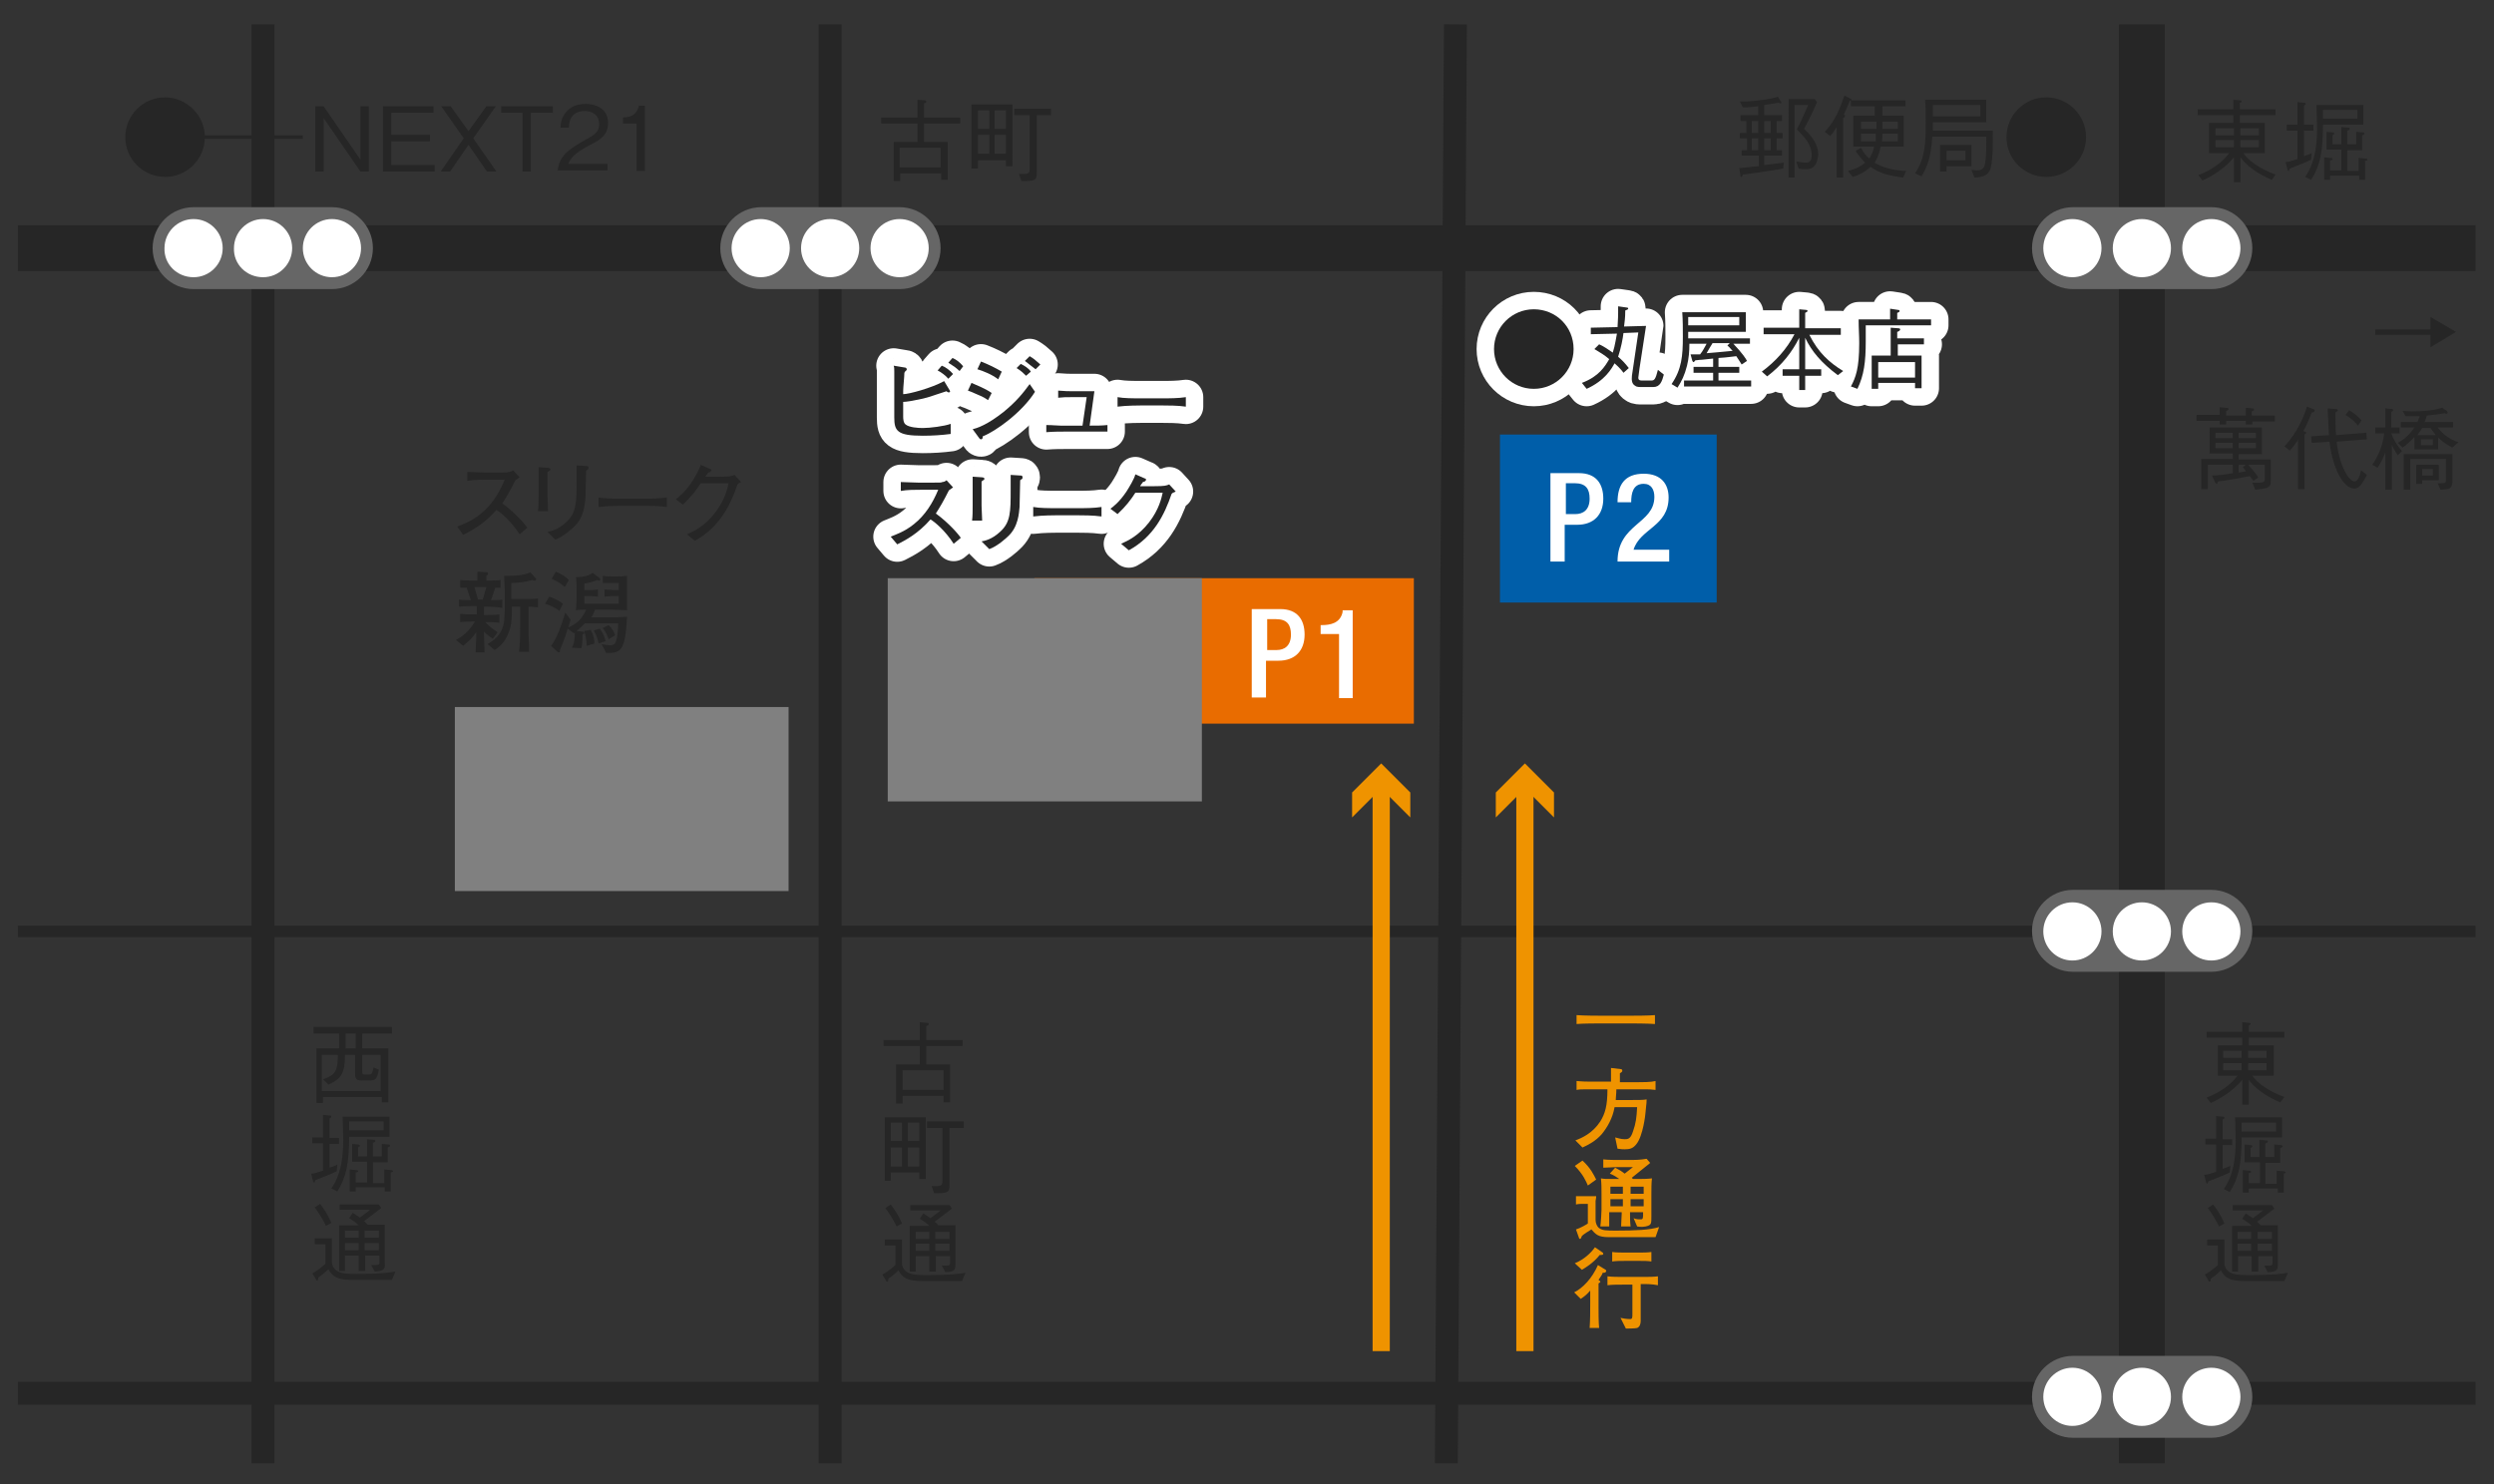 <?xml version="1.0" encoding="utf-8"?>
<!-- Generator: Adobe Illustrator 25.2.1, SVG Export Plug-In . SVG Version: 6.00 Build 0)  -->
<svg version="1.1" id="レイヤー_1" xmlns="http://www.w3.org/2000/svg" xmlns:xlink="http://www.w3.org/1999/xlink" x="0px"
	 y="0px" viewBox="0 0 420 250" style="enable-background:new 0 0 420 250;" xml:space="preserve">
<rect x="0" y="0" width="420" height="250" fill="#333333" stroke="none"/>
<style type="text/css">
	.st0{clip-path:url(#SVGID_2_);}
	.st1{fill:none;stroke:#262626;stroke-width:7.722;}
	.st2{fill:none;stroke:#262626;stroke-width:0.58;}
	.st3{fill:none;stroke:#262626;stroke-width:3.861;}
	.st4{fill:none;stroke:#262626;stroke-width:1.931;}
	.st5{fill:#262626;}
	.st6{fill:none;stroke:#FFFFFF;stroke-width:5.869;stroke-linecap:round;stroke-linejoin:round;stroke-miterlimit:10;}
	.st7{fill:none;}
	.st8{fill:#EF9300;}
	.st9{fill:#E96C00;}
	.st10{fill:#808080;}
	.st11{fill:#FFFFFF;}
	.st12{fill:#005EA9;}
	.st13{fill:#666666;}
	.st14{fill:none;stroke:#EF9300;stroke-width:2.896;stroke-miterlimit:10;}
	.st15{fill:none;stroke:#EF9300;stroke-width:2.896;stroke-miterlimit:10;}
</style>
<g>
	<g>
		<defs>
			<rect id="SVGID_1_" x="3" y="3.5" width="413.9" height="243"/>
		</defs>
		<clipPath id="SVGID_2_">
			<use xlink:href="#SVGID_1_"  style="overflow:visible;"/>
		</clipPath>
		<g class="st0">
			<line class="st1" x1="-19.5" y1="41.8" x2="460.7" y2="41.8"/>
			<line class="st2" x1="32.6" y1="23.1" x2="51" y2="23.1"/>
			<line class="st3" x1="-19.5" y1="234.7" x2="460.7" y2="234.7"/>
			<line class="st4" x1="-19.5" y1="156.9" x2="460.7" y2="156.9"/>
			<line class="st1" x1="360.7" y1="4.1" x2="360.7" y2="257.4"/>
			<line class="st3" x1="245.1" y1="4.1" x2="243.5" y2="257.4"/>
			<g>
				<path class="st5" d="M409.3,58.5v-2.1h-9.3v-0.9h9.3v-2.1l4.3,2.5L409.3,58.5z"/>
				<path class="st5" d="M379.3,70.9v0.6h-1.1v-0.6h-3.3v0.6h-1.1v-0.6h-3.9v-1h3.9v-1.3l1,0.1c0.3,0,0.5,0,0.5,0.2
					c0,0.2-0.3,0.3-0.4,0.3V70h3.3v-1.3l1.1,0.1c0.1,0,0.3,0,0.3,0.2c0,0.1-0.1,0.2-0.4,0.3V70h3.9v1H379.3z M381.7,82.2
					c-0.4,0.1-1,0.2-1.9,0.3l-0.5-1.2h1.2c0.7,0,0.9-0.2,0.9-0.6v-2.4h-2.8c1,1.1,1.3,1.5,1.7,2.1l-0.8,0.6
					c-0.1-0.1-0.5-0.6-0.6-0.8c-1,0.2-4.2,0.8-5.4,0.9c-0.1,0.4-0.1,0.4-0.2,0.4c-0.1,0-0.2-0.2-0.3-0.3l-0.5-1.1
					c0.5,0,2.1-0.1,3.5-0.4v-1.4h-4.2v4.1h-1.1v-5.1h5.3v-0.9h-3.9V72h8.8v4.5H377v0.9h5.4v3.6C382.4,81.5,382.4,81.9,381.7,82.2z
					 M376,72.9h-2.9v0.9h2.9V72.9z M376,74.6h-2.9v0.9h2.9V74.6z M379.9,72.9H377v0.9h2.9V72.9z M379.9,74.6H377v0.9h2.9V74.6z
					 M377.7,78.7l0.5-0.4H377v1.3c0.6-0.1,0.6-0.1,1.2-0.2C378,79,377.9,79,377.7,78.7z"/>
				<path class="st5" d="M389.3,69.5c-0.5,1.3-0.9,2.2-1.4,3.1c0.5,0.2,0.5,0.3,0.5,0.3c0,0.1-0.2,0.2-0.3,0.3v9.2H387v-8.3
					c-0.5,0.7-0.8,1.2-1.4,1.8l-0.9-0.7c2.2-2.4,3.2-4.8,3.8-6.7l1,0.4c0.1,0,0.3,0.1,0.3,0.2C389.8,69.4,389.5,69.5,389.3,69.5z
					 M396.5,82.3c-1.9,0-3.7-3.5-4.2-7.9l-3,0.2l-0.1-1.1l3-0.2c0-0.5-0.1-1.3-0.1-2.1c-0.1-1.9-0.1-2.1-0.1-2.4l1.3,0.1
					c0.3,0,0.4,0.1,0.4,0.2c0,0.1-0.1,0.2-0.4,0.4c0,1.5,0,2.4,0.1,3.8l5.1-0.4l0.1,1.1l-5.1,0.4c0.5,4.4,2.2,6.7,3,6.7
					c0.5,0,0.9-0.7,1.1-1.9l1,0.8C398.2,80.6,397.6,82.3,396.5,82.3z M397.1,71.7c-0.5-0.6-1.1-1.2-2.1-1.8l0.6-0.8
					c0.6,0.4,1.3,0.8,2.1,1.7L397.1,71.7z"/>
				<path class="st5" d="M403.8,76.7c-0.5-0.8-0.8-1.2-1-1.8v7.6h-1.1v-6.3c-0.3,0.8-0.6,1.5-1.3,2.6l-0.9-0.5
					c0.9-1.3,1.8-3.2,2-5.3H400v-1h1.7v-3.2l1.1,0.1c0.2,0,0.2,0.1,0.2,0.2c0,0.1,0,0.1-0.3,0.3V72h1.4v1h-1.4
					c0.4,1.1,0.9,1.9,1.8,3L403.8,76.7z M413,75.4c-1.2-0.6-1.9-1.2-2.4-1.7v2h-4v-2.1c-0.7,0.8-1.3,1.3-2,1.8l-0.8-0.8
					c0.5-0.3,1.6-0.8,2.8-2.6h-2.3v-0.9h2.8c0.1-0.2,0.2-0.5,0.4-1c-0.8,0-1.4,0-2.4,0l-0.5-0.9c0.3,0,0.8,0.1,1.6,0.1
					c1.7,0,3.4-0.1,5.1-0.6l0.7,0.5c0.1,0.1,0.2,0.2,0.2,0.3c0,0.1-0.1,0.2-0.2,0.2c-0.1,0-0.1,0-0.3-0.1c-1,0.2-2,0.3-3,0.4
					c-0.1,0.2-0.1,0.5-0.4,1.1h4.8v0.9h-2.6c1,1.3,2.1,2,3.5,2.5L413,75.4z M412.1,82.4l-1.1,0.1l-0.5-1.1c0.2,0,0.3,0,0.6,0
					c0.8,0,0.8-0.1,0.8-0.6v-3.5h-6v5.2h-1.1v-6h8.2v4.7C412.9,81.7,412.9,82.3,412.1,82.4z M407.9,80.9v0.6h-1v-3.2h3.8v2.6H407.9z
					 M409.3,72.1h-1.4c-0.4,0.7-0.6,0.9-0.8,1.2h3.1C410,73,409.8,72.8,409.3,72.1z M409.7,74h-2v1h2V74z M409.7,79h-1.8v1.1h1.8V79
					z"/>
			</g>
			<g>
				<path class="st6" d="M265,58.8c0,3.7-3,6.7-6.7,6.7c-3.7,0-6.7-3-6.7-6.7c0-3.7,3-6.7,6.7-6.7C262,52.1,265,55,265,58.8z"/>
				<path class="st6" d="M269.3,58c0.9,0.4,1.4,0.8,2.3,1.4c0.4-1.2,0.6-2.8,0.7-3.2l-4.4,0.1v-1.1l4.5-0.1c0-0.4,0.1-1.3,0.1-2.4
					c0-0.6,0-0.8,0-1.1l1.4,0.2c0.1,0,0.3,0,0.3,0.2c0,0.1-0.2,0.2-0.5,0.3c0,1.3-0.1,1.8-0.2,2.7l3.7-0.1c0,0.2-1.3,8.2-1.3,8.7
					c0,0.2,0,0.5,0.6,0.5h1.6c0.5,0,0.7-0.2,1.1-1.8l1,0.8c-0.3,1.1-0.6,2.1-1.8,2.1h-1.8c-0.5,0-1,0-1.2-0.2
					c-0.6-0.3-0.6-1-0.6-1.2c0-0.3,0-0.5,0.2-1.7c0.3-2,0.6-4.1,0.9-6.1l-2.5,0.1c-0.1,0.9-0.4,2.5-0.9,4c0.6,0.5,1.1,1,1.8,1.9
					l-0.9,0.8c-0.2-0.3-0.6-0.8-1.5-1.6c-0.5,0.9-1.6,2.9-4.7,4.3l-0.8-1c2.9-1.1,3.9-2.8,4.6-4c-0.8-0.7-1.5-1.1-2.5-1.7L269.3,58z
					"/>
				<path class="st6" d="M283.6,65.1v-1h4.9v-1.3h-3.3v-1h3.3v-1.4c-0.3,0-1.6,0.2-1.9,0.2c-0.5,0-0.8,0.1-1.1,0.1
					c-0.1,0.1-0.2,0.3-0.3,0.3c-0.1,0-0.1-0.1-0.2-0.2l-0.3-1.1c0.3,0,0.5,0,1.6,0c0.5-0.6,0.8-1.3,1.1-1.8h-2.9
					c0,1.3-0.1,2.5-0.4,3.7c-0.4,1.6-0.9,2.6-1.6,3.7l-1-0.6c1.7-2.5,1.9-4.7,1.9-8c0-1.4,0-2.7-0.1-4.1H294v3.3h-9.7v1.1h10.4v0.9
					h-2.8c1.6,1.7,2.1,2.5,2.3,2.9l-0.9,0.6c-0.3-0.5-0.5-0.8-0.9-1.4c-1.1,0.1-1.3,0.2-3,0.3v1.5h3.5v1h-3.5v1.3h5.5v1H283.6z
					 M293,53.4h-8.7c0,0.6,0,0.7,0,1.4h8.6V53.4z M290.9,58.2l0.4-0.4h-2.9c-0.2,0.3-0.9,1.5-1,1.7c1.2-0.1,2.4-0.2,4.4-0.4
					C291.7,59.1,291.3,58.5,290.9,58.2z"/>
				<path class="st6" d="M309.5,63.2c-2.8-2.1-4.4-4-5.5-6.3v5.3h2.7v1.1h-2.7v2.4H303v-2.4h-2.8v-1.1h2.8v-5.3
					c-1.2,2.4-2.9,4.6-5.4,6.5l-0.9-0.8c2.3-1.7,4.2-3.8,5.5-6.3H297v-1.1h6v-3.1l1.1,0.1c0.1,0,0.3,0,0.3,0.2
					c0,0.1-0.2,0.2-0.4,0.3v2.6h6v1.1h-5.3c1.5,3,3.4,4.7,5.7,6.1L309.5,63.2z"/>
				<path class="st6" d="M314.2,54.7c0,1.5,0,2.2,0,2.8c0,3.5-0.3,5.7-1.4,8l-1.1-0.4c0.8-1.5,1.4-3,1.4-7.3c0-1.3-0.1-2.5-0.1-4
					h5.3V52l1.3,0.2c0.1,0,0.3,0,0.3,0.2c0,0.1-0.1,0.2-0.4,0.3v1.1h5.7v1H314.2z M324.1,58h-4.5v1.9h4v5.5h-1.1v-0.9h-6.2v1h-1.1
					v-5.6h3.2v-4.7l1.3,0.1c0.1,0,0.3,0,0.3,0.2c0,0.2-0.4,0.4-0.5,0.4V57h4.5V58z M322.5,63.6v-2.6h-6.2v2.6H322.5z"/>
			</g>
			<g>
				<path class="st5" d="M300.3,28.4c-1.3,0.2-3.6,0.6-6.8,1c0,0.1-0.1,0.4-0.3,0.4c-0.1,0-0.1-0.1-0.1-0.2l-0.2-1.3
					c0.2,0,0.4,0,1.2-0.1c0.3,0,1.4-0.2,2.1-0.2v-1.8h-2.9v-0.9h0.9v-2H293v-0.9h1.1v-2h-1v-1h3v-1.5c-0.8,0.1-1.8,0.2-2.6,0.2
					l-0.5-1c0.9,0,1.6,0,3.2-0.2c1.9-0.2,2.5-0.4,3.2-0.6l0.5,0.8c0,0,0.1,0.1,0.1,0.2c0,0.1-0.1,0.1-0.1,0.1c-0.1,0-0.1,0-0.5-0.1
					c-0.8,0.2-1.3,0.2-2.3,0.4v1.7h3v1h-0.9v2h1v0.9h-1v2h0.9v0.9h-3v1.6c0.7-0.1,1.8-0.2,3.3-0.4L300.3,28.4z M296.1,20.4h-1.1v2
					h1.1V20.4z M296.1,23.3h-1.1v2h1.1V23.3z M298.2,20.4h-1.1v2h1.1V20.4z M298.2,23.3h-1.1v2h1.1V23.3z M305.4,28.1
					c-0.4,0.4-1.1,0.4-1.3,0.4c-0.4,0-0.8,0-1.2-0.1l-0.4-1.2c1.1,0.2,1.3,0.2,1.6,0.2c0.5,0,1-0.2,1-1.2c0-1.9-1.2-3.1-2.5-4.4
					c1-1.9,1.6-3.5,1.9-4.1h-2.3v12.2h-1V16.7h4.4l0.4,0.5c-1,2.3-1.7,3.6-2.2,4.5c2.1,1.9,2.4,3.4,2.4,4.4
					C306.1,26.7,306,27.6,305.4,28.1z"/>
				<path class="st5" d="M311.5,17c-0.4,1-0.6,1.5-1,2.3c0.1,0,0.2,0.1,0.2,0.2c0,0.2-0.1,0.3-0.3,0.4v10h-1.1v-8.5
					c-0.6,1-0.9,1.3-1.1,1.5l-0.9-0.7c1.1-1.2,2.1-2.5,3.3-6.1l1,0.5c0.2,0.1,0.2,0.2,0.2,0.2C311.9,16.9,311.8,16.9,311.5,17z
					 M317,17.9v1.6h3.6v5.2h-3.9c-0.3,1.6-0.7,2.2-1,2.7c1.6,1,3.5,1.3,5.3,1.4l-0.5,1.1c-2.4-0.3-4-0.7-5.5-1.8
					c-1.1,1.1-2.6,1.6-3,1.7l-0.8-1c0.7-0.2,1.9-0.5,2.9-1.4c-0.8-0.8-1.4-1.6-1.6-2l0.9-0.5c0.4,0.8,0.8,1.3,1.4,1.8
					c0.2-0.3,0.6-0.9,0.8-2h-3.5v-5.2h3.6v-0.8v-0.8h-4v-1h9.2v1H317z M316,20.5h-2.6v1.2h2.6V20.5z M313.4,22.5v1.3h2.5
					c0-0.4,0-0.5,0-1.3H313.4z M319.6,22.5H317c0,0.6,0,1.1-0.1,1.3h2.7V22.5z M319.6,20.5H317c0,0.9,0,1,0,1.2h2.6V20.5z"/>
				<path class="st5" d="M335.3,28c-0.1,0.6-0.4,1.9-2.8,1.9l-0.5-1.3c0.3,0,0.7,0.1,0.9,0.1c1.3,0,1.4-0.8,1.5-2
					c0.1-0.8,0.1-1.8,0.1-3.7h-9.1c-0.2,3.7-1,5.4-1.8,6.7l-1.1-0.5c1.7-2.5,1.8-5.1,1.8-8.5c0-1.3,0-2.7-0.1-3.9h10.3v3.8h-9
					c0,0.5,0,1.1,0,1.4h10.1C335.6,24.4,335.6,26.7,335.3,28z M333.5,17.7h-8c0,0.5,0,1.2,0,1.9h8V17.7z M327.8,28v0.9h-1.1v-4.5
					h5.3V28H327.8z M331,25.4h-3.2V27h3.2V25.4z"/>
				<path class="st5" d="M351.3,23.1c0,3.7-3,6.7-6.7,6.7c-3.7,0-6.7-3-6.7-6.7c0-3.7,3-6.7,6.7-6.7
					C348.3,16.4,351.3,19.4,351.3,23.1z"/>
			</g>
			<g>
				<path class="st7" d="M383.9,23.1c0,3.7-3,6.7-6.7,6.7c-3.7,0-6.7-3-6.7-6.7c0-3.7,3-6.7,6.7-6.7
					C380.8,16.4,383.9,19.4,383.9,23.1z"/>
				<path class="st7" d="M389.8,18.5c0.3,0.5,0.5,0.7,0.7,1.1l-1,0.5c-0.3-0.7-0.6-1.2-0.9-1.6h-1c-0.5,0.5-0.8,0.8-1.3,1.2
					l-0.9-0.6c1.2-0.8,2.2-1.8,2.9-3l0.9,0.5c0.1,0.1,0.2,0.2,0.2,0.3c0,0.2-0.3,0.2-0.5,0.2c0,0-0.3,0.4-0.4,0.4h3.5v0.9H389.8z
					 M397.8,29.1c-0.3,0.3-1,0.4-2.2,0.4l-0.6-1.3c0.3,0.1,1,0.2,1.5,0.2c0.4,0,0.6-0.1,0.8-0.7c0.2-0.7,0.2-1.4,0.2-1.7H393V30
					h-1.1v-3.8c-1.1,1.2-2.9,2.7-5.1,3.7l-0.8-0.9c2.3-1,3.6-2.1,4.6-3.1h-3.5c-0.3,0.7-0.3,0.8-0.4,1.1l-1.1-0.4
					c0.6-1.3,1-2.6,1.2-4.2l1.1,0.3h3.9v-1.4h-5.3v-1h11.2v3.3H393v1.3h5.5C398.6,25.5,398.5,28.3,397.8,29.1z M391.9,23.6h-4.1
					c-0.2,0.6-0.2,0.7-0.4,1.3h4.4V23.6z M396,18.5c0.3,0.4,0.5,0.7,0.6,1l-0.9,0.6c-0.4-0.8-0.7-1.1-1-1.5h-1.4
					c-0.2,0.4-0.5,0.8-1,1.3l-1-0.6c1.3-1.3,1.9-2.5,2.2-3l1,0.5c0.1,0,0.2,0.2,0.2,0.2c0,0.2-0.2,0.2-0.5,0.2
					c-0.1,0.2-0.1,0.2-0.3,0.5h4.9v0.9H396z M396.7,21.3H393v1.4h3.7V21.3z"/>
				<path class="st7" d="M412.4,28.9v-1.1h-10v1.3h-1.1V17.9h12.3v11H412.4z M409.1,23.8c0,0.6,0.3,0.6,0.6,0.6h0.3
					c0.3,0,0.5-0.1,0.6-0.3c0.2-0.4,0.3-1.1,0.4-1.4l1.1,0.5c-0.4,1.7-0.8,2.2-1.7,2.2H409c-0.9,0-1-0.6-1-1.1V19h-1.5
					c0,3.9-0.1,4.9-2.7,6.8l-0.9-0.9c2.3-1.3,2.6-2.6,2.5-5.9h-3v7.8h10V19h-3.3V23.8z"/>
				<path class="st7" d="M420.7,19.8c-0.7-0.7-1.2-1.3-1.6-1.9c-1,1.6-1.9,2.4-2.9,3.4l-0.9-0.8c1.4-1.1,2.8-2.8,3.5-4.4l1,0.4
					c0.2,0.1,0.2,0.1,0.2,0.2c0,0.1-0.2,0.2-0.3,0.3c0.4,0.7,0.9,1.3,1.7,1.9L420.7,19.8z M416.9,29.9c-0.1,0.3-0.2,0.5-0.3,0.5
					c-0.2,0-0.2-0.2-0.3-0.3l-0.3-1.1c1.2-0.3,1.6-0.4,2.5-0.6v-4.3H416v-1h2.4v-1.6h-1.3v-0.9h3.6v0.9h-1.4v1.6h1.8v1h-1.8V28
					c0.9-0.3,1.4-0.4,2-0.7v1.1C420.6,28.7,419.1,29.2,416.9,29.9z M417.2,27.9c-0.3-1-0.6-1.6-0.9-2.2l0.9-0.5
					c0.5,0.8,0.8,1.5,1,2.2L417.2,27.9z M421.3,25.7c-0.2,0.8-0.3,1.2-0.5,1.7l-0.9-0.2c0.3-0.9,0.4-1.5,0.5-2.2l1,0.3
					c0.2,0.1,0.3,0.1,0.3,0.2C421.7,25.5,421.7,25.6,421.3,25.7z M428.7,29.6c-1.1-0.7-2-1.6-2.7-2.8v0.9c-0.9,0.5-2.1,1-3.6,1.6
					c-0.1,0.3-0.1,0.4-0.2,0.4s-0.2-0.2-0.2-0.2l-0.4-0.9c0.3-0.1,0.7-0.3,1-0.4V17h6v5.9h-2.9c0,0.3,0.2,1.3,0.6,2.2
					c1-0.5,1.6-0.8,2.4-1.3l0.8,0.8c0,0,0.1,0.1,0.1,0.2c0,0.1-0.1,0.1-0.2,0.1c-0.1,0-0.3,0-0.4-0.1c-0.4,0.2-2,1-2.3,1.2
					c0.7,1.2,1.8,2.1,2.9,2.7L428.7,29.6z M427.4,18h-3.9v1.5h3.9V18z M427.4,20.4h-3.9V22h3.9V20.4z M424.6,22.9h-1.1v4.9
					c1.2-0.5,1.5-0.7,2.3-1.2C425.5,26.1,425,24.9,424.6,22.9z"/>
				<path class="st7" d="M435.7,17.4c-0.1,0-0.2,0-0.4-0.1c-1.3,1.3-2.4,2.2-3.6,3l-0.8-0.8c1.5-0.9,2.6-1.9,3.9-3.4l0.9,0.8
					c0.1,0.1,0.1,0.2,0.1,0.2C435.8,17.4,435.8,17.4,435.7,17.4z M435.5,20.3c-0.3,0.6-0.7,1.2-1.1,1.7c0.1,0.1,0.3,0.2,0.3,0.3
					c0,0.1-0.1,0.2-0.2,0.3V30h-1.1v-6.7c-0.5,0.6-1,1-1.6,1.6l-0.8-0.9c1.9-1.6,3-3.2,3.9-4.8l1,0.8c0,0,0.2,0.1,0.2,0.2
					C435.9,20.3,435.6,20.3,435.5,20.3z M441.5,22.4v6.3c0,0.8-0.2,1-0.5,1.1c-0.4,0.2-0.5,0.2-2.1,0.1l-0.3-1.3
					c0.5,0.1,1,0.1,1.3,0.1c0.3,0,0.5-0.1,0.5-0.4v-6h-4.7v-1h8.5v1H441.5z M436.4,18.1v-1h7v1H436.4z"/>
			</g>
			<g>
				<path class="st5" d="M34.5,23.1c0,3.7-3,6.7-6.7,6.7c-3.7,0-6.7-3-6.7-6.7c0-3.7,3-6.7,6.7-6.7C31.4,16.4,34.5,19.4,34.5,23.1z"
					/>
				<path class="st5" d="M60.7,28.9l-6.2-9v9h-1.4v-11h1.4l6.2,9v-9h1.4v11H60.7z"/>
				<path class="st5" d="M64.5,28.9v-11H73V19h-7.1v3.7h6.5v1.1h-6.5v4h7.3v1.1H64.5z"/>
				<path class="st5" d="M82,28.9l-3.1-4.5l-3.1,4.5h-1.6l3.9-5.6l-3.8-5.4h1.6l3,4.2l3-4.2h1.6l-3.8,5.4l3.9,5.6H82z"/>
				<path class="st5" d="M89.4,19v9.9h-1.4V19h-3.6v-1.1h8.7V19H89.4z"/>
				<path class="st5" d="M93.9,28.9c0.2-2.6,1.8-3.7,4.6-5.3c1.6-0.9,2.4-1.3,2.4-2.7c0-1.7-1.4-2.2-2.4-2.2c-2.6,0-2.7,2.2-2.7,2.8
					h-1.4c0-0.6,0.1-1.7,1-2.7c1-1.2,2.6-1.3,3.2-1.3c1.6,0,3.8,0.7,3.8,3.2c0,1.9-1.1,2.8-3.2,3.8c-2.8,1.5-3.2,2.4-3.5,3.1h6.6
					v1.1H93.9z"/>
				<path class="st5" d="M107.2,28.9v-8.1h-2.3v-1c1-0.1,2.2-0.1,2.7-2h1v11H107.2z"/>
			</g>
			<g>
				<path class="st5" d="M382.6,30.3c-2.4-1-4.3-2.4-5.3-3.8v4.2h-1.1v-4.2c-1.4,1.7-3.3,3-5.3,3.9l-0.7-0.9c2.3-0.9,4-2.1,5.2-3.7
					H372v-5.1h4.1v-1.3h-6v-1h6v-1.6l1.1,0.1c0.1,0,0.3,0,0.3,0.2c0,0.1-0.1,0.2-0.3,0.2v1.1h6v1h-6v1.3h4.2v5.1h-3.6
					c0.9,1.3,2.7,2.6,5.4,3.6L382.6,30.3z M376.2,21.6h-3.1v1.2h3.1V21.6z M376.2,23.6h-3.1v1.2h3.1V23.6z M380.4,21.6h-3.1v1.2h3.1
					V21.6z M380.4,23.6h-3.1v1.2h3.1V23.6z"/>
				<path class="st5" d="M388,22v4.3c0.6-0.2,0.9-0.3,1.3-0.5l-0.1,1.1c-0.8,0.4-1.8,0.8-3.6,1.5c-0.1,0.3-0.1,0.4-0.2,0.4
					s-0.2-0.2-0.2-0.3l-0.3-1.2c0.4,0,0.8-0.1,2-0.5V22h-1.8v-1h1.8v-3.8l1,0.1c0.2,0,0.4,0,0.4,0.2c0,0.2-0.2,0.2-0.3,0.3V21h1.6v1
					H388z M391.2,21c0,4.5-0.5,7-2,9.3l-1-0.5c0.8-1.2,2-3.2,2-8.2c0-1.5-0.1-3.3-0.1-3.9h7.9V21H391.2z M397,18.5h-5.8
					c0,0.3,0,1.4,0,1.5h5.8V18.5z M398.3,27.1v3.2h-1v-0.7h-4.9v0.7h-1v-3.8l1,0.1c0.2,0,0.4,0,0.4,0.2c0,0.2-0.3,0.2-0.4,0.2v1.7
					h1.9v-3.5h-2.5v-3l1,0.1c0.1,0,0.3,0,0.3,0.2c0,0.1-0.1,0.2-0.3,0.3v1.5h1.5v-2.9l1.1,0.1c0.2,0,0.3,0,0.3,0.2s-0.1,0.2-0.4,0.3
					v2.3h1.5v-2.1l1.1,0.1c0.1,0,0.3,0,0.3,0.2c0,0.1-0.1,0.2-0.4,0.3v2.5h-2.5v3.5h1.9v-2.2l1.1,0.1c0.3,0,0.4,0.1,0.4,0.2
					C398.7,27,398.6,27.1,398.3,27.1z"/>
			</g>
			<g>
				<path class="st5" d="M384,185.7c-2.4-1-4.3-2.4-5.3-3.8v4.2h-1.1v-4.2c-1.4,1.7-3.3,3-5.3,3.9l-0.7-0.9c2.3-0.9,4-2.1,5.2-3.7
					h-3.3v-5.1h4.1v-1.3h-6v-1h6v-1.6l1.1,0.1c0.1,0,0.3,0,0.3,0.2c0,0.1-0.1,0.2-0.3,0.2v1.1h6v1h-6v1.3h4.2v5.1h-3.6
					c0.9,1.3,2.7,2.6,5.4,3.6L384,185.7z M377.5,177h-3.1v1.2h3.1V177z M377.5,179.1h-3.1v1.2h3.1V179.1z M381.7,177h-3.1v1.2h3.1
					V177z M381.7,179.1h-3.1v1.2h3.1V179.1z"/>
				<path class="st5" d="M374.3,192.6v4.3c0.6-0.2,0.9-0.3,1.3-0.5l-0.1,1.1c-0.8,0.4-1.8,0.8-3.6,1.5c-0.1,0.3-0.1,0.4-0.2,0.4
					s-0.2-0.2-0.2-0.3l-0.3-1.2c0.4,0,0.8-0.1,2-0.5v-4.6h-1.8v-1h1.8v-3.8l1,0.1c0.2,0,0.4,0,0.4,0.2c0,0.2-0.2,0.2-0.3,0.3v3.3
					h1.6v1H374.3z M377.5,191.5c0,4.5-0.5,7-2,9.3l-1-0.5c0.8-1.2,2-3.2,2-8.2c0-1.5-0.1-3.3-0.1-3.9h7.9v3.4H377.5z M383.3,189.1
					h-5.8c0,0.3,0,1.4,0,1.5h5.8V189.1z M384.6,197.7v3.2h-1v-0.7h-4.9v0.7h-1v-3.8l1,0.1c0.2,0,0.4,0,0.4,0.2
					c0,0.2-0.3,0.2-0.4,0.2v1.7h1.9v-3.5H378v-3l1,0.1c0.1,0,0.3,0,0.3,0.2c0,0.1-0.1,0.2-0.3,0.3v1.5h1.5V192l1.1,0.1
					c0.2,0,0.3,0,0.3,0.2s-0.1,0.2-0.4,0.3v2.3h1.5v-2.1l1.1,0.1c0.1,0,0.3,0,0.3,0.2c0,0.1-0.1,0.2-0.4,0.3v2.5h-2.5v3.5h1.9v-2.2
					l1.1,0.1c0.3,0,0.4,0.1,0.4,0.2C385,197.5,384.9,197.6,384.6,197.7z"/>
				<path class="st5" d="M384.7,215.8H378c-2.4,0-3.3-0.5-4-1.8c-0.3,0.3-0.8,0.8-1.7,1.4c0,0.2,0,0.5-0.2,0.5
					c-0.1,0-0.2-0.1-0.2-0.2l-0.6-1c0.6-0.3,1.3-0.8,2.2-1.6v-3.3h-1.8v-1h2.9v4c0,0.9,0.7,1.5,1.3,1.7c0.5,0.2,1.1,0.3,2.9,0.3
					c3.6,0,5.4-0.2,6.5-0.4L384.7,215.8z M373.7,206.6c-0.7-1.4-1.3-2.3-1.9-3.1l0.9-0.6c0.7,0.9,1.3,1.8,1.9,3.2L373.7,206.6z
					 M381.9,214.3l-0.6-1.1c0.4,0,0.6,0,0.8,0c0.6,0,0.6-0.2,0.6-0.6v-1h-2.4v2.6h-1.1v-2.6h-2.3v2.6h-1v-7.7h3.3
					c-0.4-0.4-0.8-0.7-1.6-1.2l0.6-0.9c0.3,0.2,0.3,0.2,1.2,0.8c1.1-0.8,1.2-0.9,1.7-1.3H376V203h6.6l0.4,0.6
					c-1.2,0.9-1.8,1.4-2.9,2.2c0.4,0.3,0.5,0.5,0.6,0.6h2.9v6.4C383.6,214,383.5,214.2,381.9,214.3z M379.1,207.5h-2.3v1.2h2.3
					V207.5z M379.1,209.5h-2.3v1.2h2.3V209.5z M382.6,207.5h-2.4v1.2h2.4V207.5z M382.6,209.5h-2.4v1.2h2.4V209.5z"/>
			</g>
			<g>
				<path class="st8" d="M274.8,172.4h-5.4c-0.4,0-2.8,0-3.9,0.1v-1.5c1.2,0.1,3.8,0.1,3.9,0.1h5.4c0.4,0,2.8,0,3.9-0.1v1.5
					C277.5,172.4,274.9,172.4,274.8,172.4z"/>
				<path class="st8" d="M277.2,183.5c-0.4,0-2,0-2.3,0h-2.7c0,0.8-0.1,1.3-0.1,1.8h2.7c1.1,0,1.9,0,2.5-0.1c0,0.3,0,0.5-0.2,2.3
					c0,0.2-0.4,3.8-1.5,5.2c-0.6,0.8-1.2,0.9-2,0.9c-0.2,0-0.6,0-1.2-0.1l-0.4-1.9c0.5,0.1,0.9,0.3,1.6,0.3c0.5,0,1,0,1.4-1.3
					c0.5-1.4,0.6-2.3,0.7-4.1h-3.8c-0.3,1.8-1.2,3.4-2.2,4.6c-1,1.1-2.1,1.7-3.2,2.2l-1.2-1.2c1.1-0.4,2.9-1.2,4.2-3.2
					c0.8-1.3,1.2-2.6,1.2-5.4h-1c-0.4,0-2.3,0-2.7,0c-0.6,0-1,0-1.5,0.1v-1.5c0.3,0,0.8,0.1,2,0.1c0.4,0,1.5,0,1.8,0
					c0.1,0,0.3,0,0.3,0h1.7c0-0.4,0-2,0-2.3l1.7,0.2c0.1,0,0.2,0.1,0.2,0.3c0,0.2-0.3,0.3-0.4,0.4c0,0.2,0,1.3,0,1.5h2
					c2.2,0,3.2,0,4-0.2v1.5C278,183.5,277.7,183.5,277.2,183.5z"/>
				<path class="st8" d="M267.4,199.7c-0.3-0.7-0.8-1.9-2.2-3.3l1.3-0.9c1.4,1.3,1.9,2.4,2.3,3.2L267.4,199.7z M278.8,208.4
					c-2.4,0-7.1,0-7.9,0c-1.8,0-2.2-0.5-2.9-1.3c-0.5,0.3-1.3,0.8-1.6,1.1c-0.1,0.3-0.2,0.5-0.3,0.5c-0.1,0-0.2-0.1-0.2-0.2
					l-0.5-1.4c0.7-0.2,1.9-0.9,2-1v-3.3h-1.1c-0.1,0-0.5,0-0.9,0.1v-1.4c0.3,0,0.8,0,1.1,0h1.2c0.5,0,0.7,0,1.1,0
					c0,0.2,0,0.3-0.1,0.8c0,0.2,0,0.8,0,1v2.2c0,0.5,0.2,1,0.5,1.3c0.6,0.5,1.3,0.5,3,0.5c3.1,0,5.6-0.1,7.2-0.6L278.8,208.4z
					 M278.1,201.1v3.8c0,1.1,0,1.4-0.6,1.6c-0.5,0.2-1.3,0.2-1.8,0.1l-0.6-1.4c0.4,0.2,0.8,0.2,1.2,0.2c0.2,0,0.4,0,0.4-0.6v-0.6
					h-2.2c0,0.8,0,1.6,0.1,2.4h-1.6c0-0.5,0.1-1.7,0.1-2.1c0-0.1,0-0.2,0-0.3h-2.1c0,0.2,0,0.7,0,1.2c0,0.5,0,1,0,1.2h-1.5
					c0.1-0.6,0.2-2.5,0.2-2.8v-2.8c0-0.7,0-1.7-0.1-2.5c0.6,0.1,0.7,0.1,2.4,0.1h0.7c-0.3-0.2-1-0.7-1.6-0.9l0.9-1
					c0.6,0.3,1.1,0.6,1.6,1l1.4-1.1h-2.5c-0.9,0-1.7,0.1-2.5,0.1v-1.4c0.8,0.1,2.1,0.1,2.4,0.1h2.4c0.5,0,1.3,0,2.5-0.2l0.6,0.7
					l-3.1,2.5c0.1,0.1,0.1,0.1,0.2,0.2h0.8c0.8,0,1.6,0,2.4-0.1C278.1,199.2,278.1,200.4,278.1,201.1z M273.3,199.9h-2.1v1.2h2.1
					V199.9z M273.3,202h-2.1v1.2h2.1V202z M276.8,199.9h-2.2v1.2h2.2V199.9z M276.8,202h-2.2v1.2h2.2V202z"/>
				<path class="st8" d="M269.9,214.4c-0.1,0.3-0.2,0.5-0.7,1.2c0.2,0.2,0.3,0.2,0.3,0.3c0,0.1,0,0.1-0.3,0.3c0,0.5,0,1.5,0,2.1v1.8
					c0,0.9,0,2.7,0.1,3.6h-1.6c0.1-1.3,0.1-2.9,0.1-4.2v-2.1c-0.6,0.7-1,1-1.6,1.4l-1.1-1.1c1.4-0.7,3-2.3,4-4.6l1.3,0.8
					c0.1,0.1,0.1,0.1,0.1,0.2C270.4,214.4,270.3,214.4,269.9,214.4z M269.4,211.4c-1.1,1.4-2.5,2.2-3,2.5l-1.2-1.1
					c1.5-0.6,2.7-1.7,3.4-2.7l1.3,0.9c0,0,0.1,0.1,0.1,0.2C270,211.4,269.8,211.4,269.4,211.4z M276.3,216.3v3.5c0,0.7,0,1.9,0,2.7
					c0,0.4-0.1,1-0.6,1.2c-0.3,0.1-1.7,0.1-1.9,0.1l-0.9-1.8c0.4,0.1,1.1,0.2,1.6,0.2c0.4,0,0.4-0.2,0.4-0.9v-4.9h-1.6
					c-0.7,0-1.9,0-2.6,0.1v-1.5c0.8,0.1,1.8,0.1,2.7,0.1h3h0.4c0.7,0,1.7,0,2.4-0.1v1.5C278.2,216.3,277.4,216.3,276.3,216.3z
					 M276.1,212.4h-2.4c-0.6,0-1.6,0-2.2,0.1v-1.6c0.6,0.1,1.7,0.1,2.3,0.1h2.2c0.6,0,1.5,0,2.1-0.1v1.6
					C277.5,212.4,276.8,212.4,276.1,212.4z"/>
			</g>
			<g>
				<path class="st5" d="M156,176.2v3.1h4v6.4h-1.1v-1.1H152v1.3h-1.1v-6.6h4v-3.1h-6.1v-1h6.1v-3l1.2,0.1c0.1,0,0.3,0,0.3,0.2
					c0,0.2-0.2,0.3-0.4,0.3v2.4h6.1v1H156z M158.9,180.3H152v3.3h6.9V180.3z"/>
				<path class="st5" d="M154.8,198.5v-1H150v1.4H149v-10.7h6.9v10.4H154.8z M151.9,189.1H150v3.1h1.9V189.1z M151.9,193.3H150v3.2
					h1.9V193.3z M154.8,189.1h-1.9v3.1h1.9V189.1z M154.8,193.3h-1.9v3.2h1.9V193.3z M159.9,190v9.5c0,1.4-0.2,1.5-2.6,1.5l-0.4-1.2
					c0.4,0,0.5,0,0.8,0c0.8,0,1-0.2,1-0.8V190h-2.6v-1.1h6.2v1.1H159.9z"/>
				<path class="st5" d="M162,215.8h-6.7c-2.4,0-3.3-0.5-4-1.8c-0.3,0.3-0.8,0.8-1.7,1.4c0,0.2,0,0.5-0.2,0.5
					c-0.1,0-0.2-0.1-0.2-0.2l-0.6-1c0.6-0.3,1.3-0.8,2.2-1.6v-3.3h-1.8v-1h2.9v4c0,0.9,0.7,1.5,1.3,1.7c0.5,0.2,1.1,0.3,2.9,0.3
					c3.6,0,5.4-0.2,6.5-0.4L162,215.8z M151,206.6c-0.7-1.4-1.3-2.3-1.9-3.1l0.9-0.6c0.7,0.9,1.3,1.8,1.9,3.2L151,206.6z
					 M159.2,214.3l-0.6-1.1c0.4,0,0.6,0,0.8,0c0.6,0,0.6-0.2,0.6-0.6v-1h-2.4v2.6h-1.1v-2.6h-2.3v2.6h-1v-7.7h3.3
					c-0.4-0.4-0.8-0.7-1.6-1.2l0.6-0.9c0.3,0.2,0.3,0.2,1.2,0.8c1.1-0.8,1.2-0.9,1.7-1.3h-5.1V203h6.6l0.4,0.6
					c-1.2,0.9-1.8,1.4-2.9,2.2c0.4,0.3,0.5,0.5,0.6,0.6h2.9v6.4C160.9,214,160.8,214.2,159.2,214.3z M156.5,207.5h-2.3v1.2h2.3
					V207.5z M156.5,209.5h-2.3v1.2h2.3V209.5z M159.9,207.5h-2.4v1.2h2.4V207.5z M159.9,209.5h-2.4v1.2h2.4V209.5z"/>
			</g>
			<g>
				<path class="st5" d="M54.4,185.8h-1.1v-9.2h3.8v-2.5h-4.3V173H66v1.1H61v2.5h4.4v9.1h-1.1v-0.9h-9.9V185.8z M61,180.4
					c0,0.6,0.1,0.6,0.5,0.6h0.6c0.5,0,0.6-0.1,0.8-1.2l0.9,0.4c-0.3,1.7-0.7,1.8-1.5,1.8h-1.3c-1,0-1.2-0.2-1.2-1.2v-3.1h-1.7
					c0,2.9-0.5,4-2.8,5l-0.9-0.9c2-0.7,2.5-1.3,2.5-4.1h-2.7v6.1h9.9v-6.1H61V180.4z M59.9,174.1h-1.7v2.5h1.7V174.1z"/>
				<path class="st5" d="M55.5,192.4v4.3c0.6-0.2,0.9-0.3,1.3-0.5l-0.1,1.1c-0.8,0.4-1.8,0.8-3.6,1.5c-0.1,0.3-0.1,0.4-0.2,0.4
					s-0.2-0.2-0.2-0.3l-0.3-1.2c0.4,0,0.8-0.1,2-0.5v-4.6h-1.8v-1h1.8v-3.8l1,0.1c0.2,0,0.4,0,0.4,0.2c0,0.2-0.2,0.2-0.3,0.3v3.3
					h1.6v1H55.5z M58.8,191.4c0,4.5-0.5,7-2,9.3l-1-0.5c0.8-1.2,2-3.2,2-8.2c0-1.5-0.1-3.3-0.1-3.9h7.9v3.4H58.8z M64.6,188.9h-5.8
					c0,0.3,0,1.4,0,1.5h5.8V188.9z M65.8,197.5v3.2h-1v-0.7h-4.9v0.7h-1V197l1,0.1c0.2,0,0.4,0,0.4,0.2c0,0.2-0.3,0.2-0.4,0.2v1.7
					h1.9v-3.5h-2.5v-3l1,0.1c0.1,0,0.3,0,0.3,0.2c0,0.1-0.1,0.2-0.3,0.3v1.5h1.5v-2.9l1.1,0.1c0.2,0,0.3,0,0.3,0.2s-0.1,0.2-0.4,0.3
					v2.3h1.5v-2.1l1.1,0.1c0.1,0,0.3,0,0.3,0.2c0,0.1-0.1,0.2-0.4,0.3v2.5h-2.5v3.5h1.9V197l1.1,0.1c0.3,0,0.4,0.1,0.4,0.2
					C66.2,197.4,66.1,197.4,65.8,197.5z"/>
				<path class="st5" d="M66,215.6h-6.7c-2.4,0-3.3-0.5-4-1.8c-0.3,0.3-0.8,0.8-1.7,1.4c0,0.2,0,0.5-0.2,0.5c-0.1,0-0.2-0.1-0.2-0.2
					l-0.6-1c0.6-0.3,1.3-0.8,2.2-1.6v-3.3h-1.8v-1h2.9v4c0,0.9,0.7,1.5,1.3,1.7c0.5,0.2,1.1,0.3,2.9,0.3c3.6,0,5.4-0.2,6.5-0.4
					L66,215.6z M54.9,206.5c-0.7-1.4-1.3-2.3-1.9-3.1l0.9-0.6c0.7,0.9,1.3,1.8,1.9,3.2L54.9,206.5z M63.1,214.2l-0.6-1.1
					c0.4,0,0.6,0,0.8,0c0.6,0,0.6-0.2,0.6-0.6v-1h-2.4v2.6h-1.1v-2.6h-2.3v2.6h-1v-7.7h3.3c-0.4-0.4-0.8-0.7-1.6-1.2l0.6-0.9
					c0.3,0.2,0.3,0.2,1.2,0.8c1.1-0.8,1.2-0.9,1.7-1.3h-5.1v-0.9h6.6l0.4,0.6c-1.2,0.9-1.8,1.4-2.9,2.2c0.4,0.3,0.5,0.5,0.6,0.6h2.9
					v6.4C64.9,213.8,64.7,214.1,63.1,214.2z M60.4,207.3h-2.3v1.2h2.3V207.3z M60.4,209.4h-2.3v1.2h2.3V209.4z M63.8,207.3h-2.4v1.2
					h2.4V207.3z M63.8,209.4h-2.4v1.2h2.4V209.4z"/>
			</g>
			<rect x="174.2" y="97.4" class="st9" width="63.9" height="24.5"/>
			<rect x="149.5" y="97.4" class="st10" width="52.9" height="37.6"/>
			<rect x="76.6" y="119.1" class="st10" width="56.2" height="31"/>
			<g>
				<g>
					<path class="st11" d="M210.9,102.6h4.7c2.9,0,4.1,1.8,4.1,4.3c0,2.7-1.6,4.4-4.4,4.4h-2.1v6.2h-2.4V102.6z M213.3,109.5h1.7
						c1.3,0,2.4-0.7,2.4-2.6c0-1.6-0.6-2.6-2.5-2.6h-1.5V109.5z"/>
					<path class="st11" d="M225.5,117.5v-10.7h-3.1v-1.5h0.2c1.4,0,3.1-0.3,3.5-2.2v-0.3h1.7v14.8H225.5z"/>
				</g>
			</g>
			<rect x="252.6" y="73.2" class="st12" width="36.5" height="28.3"/>
			<g>
				<g>
					<path class="st11" d="M261.2,79.7h4.7c2.9,0,4.1,1.8,4.1,4.3c0,2.7-1.6,4.4-4.4,4.4h-2.1v6.2h-2.4V79.7z M263.6,86.6h1.7
						c1.3,0,2.4-0.7,2.4-2.6c0-1.6-0.6-2.6-2.5-2.6h-1.5V86.6z"/>
					<path class="st11" d="M281.1,94.6h-8.7c0-6.4,6.2-6.3,6.2-10.9c0-1.2-0.5-2.2-1.8-2.2c-1.8,0-2.1,1.6-2.1,3.1h-2.3
						c0-2.9,1.2-4.8,4.4-4.8c3,0,4.2,1.8,4.2,4c0,4.9-4.8,5.2-5.9,8.8h6V94.6z"/>
				</g>
			</g>
			<g>
				<path class="st13" d="M349.1,48.7c-3.8,0-6.9-3.1-6.9-6.9c0-3.8,3.1-6.9,6.9-6.9h23.3c3.8,0,6.9,3.1,6.9,6.9
					c0,3.8-3.1,6.9-6.9,6.9H349.1z"/>
				<g>
					<path class="st11" d="M372.4,46.7c2.7,0,4.9-2.2,4.9-4.9c0-2.7-2.2-4.9-4.9-4.9c-2.7,0-4.9,2.2-4.9,4.9
						C367.5,44.5,369.7,46.7,372.4,46.7z"/>
					<path class="st11" d="M360.7,46.7c2.7,0,4.9-2.2,4.9-4.9c0-2.7-2.2-4.9-4.9-4.9c-2.7,0-4.9,2.2-4.9,4.9
						C355.8,44.5,358,46.7,360.7,46.7z"/>
					<path class="st11" d="M349,46.7c2.7,0,4.9-2.2,4.9-4.9c0-2.7-2.2-4.9-4.9-4.9c-2.7,0-4.9,2.2-4.9,4.9
						C344.1,44.5,346.3,46.7,349,46.7z"/>
				</g>
			</g>
			<g>
				<path class="st5" d="M155.6,20.8v3.1h4v6.4h-1.1v-1.1h-6.9v1.3h-1.1v-6.6h4v-3.1h-6.1v-1h6.1v-3l1.2,0.1c0.1,0,0.3,0,0.3,0.2
					c0,0.2-0.2,0.3-0.4,0.3v2.4h6.1v1H155.6z M158.4,24.9h-6.9v3.3h6.9V24.9z"/>
				<path class="st5" d="M169.4,28v-1h-4.7v1.4h-1.1V17.6h6.9V28H169.4z M166.6,18.6h-1.9v3.1h1.9V18.6z M166.6,22.7h-1.9v3.2h1.9
					V22.7z M169.4,18.6h-1.9v3.1h1.9V18.6z M169.4,22.7h-1.9v3.2h1.9V22.7z M174.6,19.5V29c0,1.4-0.2,1.5-2.6,1.5l-0.4-1.2
					c0.4,0,0.5,0,0.8,0c0.8,0,1-0.2,1-0.8v-9.1h-2.6v-1.1h6.2v1.1H174.6z"/>
			</g>
			<line class="st3" x1="44.3" y1="4.1" x2="44.3" y2="257.4"/>
			<line class="st3" x1="139.8" y1="4.1" x2="139.8" y2="257.4"/>
			<g>
				<path class="st13" d="M128.2,48.7c-3.8,0-6.9-3.1-6.9-6.9c0-3.8,3.1-6.9,6.9-6.9h23.3c3.8,0,6.9,3.1,6.9,6.9
					c0,3.8-3.1,6.9-6.9,6.9H128.2z"/>
				<g>
					<path class="st11" d="M151.5,46.7c2.7,0,4.9-2.2,4.9-4.9c0-2.7-2.2-4.9-4.9-4.9c-2.7,0-4.9,2.2-4.9,4.9
						C146.6,44.5,148.8,46.7,151.5,46.7z"/>
					<path class="st11" d="M139.8,46.7c2.7,0,4.9-2.2,4.9-4.9c0-2.7-2.2-4.9-4.9-4.9c-2.7,0-4.9,2.2-4.9,4.9
						C134.9,44.5,137.1,46.7,139.8,46.7z"/>
					<path class="st11" d="M128.1,46.7c2.7,0,4.9-2.2,4.9-4.9c0-2.7-2.2-4.9-4.9-4.9c-2.7,0-4.9,2.2-4.9,4.9
						C123.2,44.5,125.4,46.7,128.1,46.7z"/>
				</g>
			</g>
			<g>
				<path class="st13" d="M32.6,48.7c-3.8,0-6.9-3.1-6.9-6.9c0-3.8,3.1-6.9,6.9-6.9h23.3c3.8,0,6.9,3.1,6.9,6.9
					c0,3.8-3.1,6.9-6.9,6.9H32.6z"/>
				<g>
					<path class="st11" d="M55.9,46.7c2.7,0,4.9-2.2,4.9-4.9c0-2.7-2.2-4.9-4.9-4.9c-2.7,0-4.9,2.2-4.9,4.9
						C51,44.5,53.2,46.7,55.9,46.7z"/>
					<path class="st11" d="M44.3,46.7c2.7,0,4.9-2.2,4.9-4.9c0-2.7-2.2-4.9-4.9-4.9c-2.7,0-4.9,2.2-4.9,4.9
						C39.3,44.5,41.5,46.7,44.3,46.7z"/>
					<path class="st11" d="M32.6,46.7c2.7,0,4.9-2.2,4.9-4.9c0-2.7-2.2-4.9-4.9-4.9c-2.7,0-4.9,2.2-4.9,4.9
						C27.6,44.5,29.8,46.7,32.6,46.7z"/>
				</g>
			</g>
			<g>
				<path class="st13" d="M349.1,242.2c-3.8,0-6.9-3.1-6.9-6.9c0-3.8,3.1-6.9,6.9-6.9h23.3c3.8,0,6.9,3.1,6.9,6.9
					c0,3.8-3.1,6.9-6.9,6.9H349.1z"/>
				<g>
					<path class="st11" d="M372.4,240.2c2.7,0,4.9-2.2,4.9-4.9c0-2.7-2.2-4.9-4.9-4.9c-2.7,0-4.9,2.2-4.9,4.9
						C367.5,238,369.7,240.2,372.4,240.2z"/>
					<path class="st11" d="M360.7,240.2c2.7,0,4.9-2.2,4.9-4.9c0-2.7-2.2-4.9-4.9-4.9c-2.7,0-4.9,2.2-4.9,4.9
						C355.8,238,358,240.2,360.7,240.2z"/>
					<path class="st11" d="M349,240.2c2.7,0,4.9-2.2,4.9-4.9c0-2.7-2.2-4.9-4.9-4.9c-2.7,0-4.9,2.2-4.9,4.9
						C344.1,238,346.3,240.2,349,240.2z"/>
				</g>
			</g>
			<g>
				<path class="st13" d="M349.1,163.7c-3.8,0-6.9-3.1-6.9-6.9c0-3.8,3.1-6.9,6.9-6.9h23.3c3.8,0,6.9,3.1,6.9,6.9
					c0,3.8-3.1,6.9-6.9,6.9H349.1z"/>
				<g>
					<path class="st11" d="M372.4,161.8c2.7,0,4.9-2.2,4.9-4.9c0-2.7-2.2-4.9-4.9-4.9c-2.7,0-4.9,2.2-4.9,4.9
						C367.5,159.6,369.7,161.8,372.4,161.8z"/>
					<path class="st11" d="M360.7,161.8c2.7,0,4.9-2.2,4.9-4.9c0-2.7-2.2-4.9-4.9-4.9c-2.7,0-4.9,2.2-4.9,4.9
						C355.8,159.6,358,161.8,360.7,161.8z"/>
					<path class="st11" d="M349,161.8c2.7,0,4.9-2.2,4.9-4.9c0-2.7-2.2-4.9-4.9-4.9c-2.7,0-4.9,2.2-4.9,4.9
						C344.1,159.6,346.3,161.8,349,161.8z"/>
				</g>
			</g>
			<g>
				<g>
					<line class="st14" x1="256.8" y1="227.6" x2="256.8" y2="131.9"/>
					<g>
						<polygon class="st8" points="261.7,137.7 256.8,132.8 251.9,137.7 251.9,133.5 256.8,128.6 261.7,133.5 						"/>
					</g>
				</g>
			</g>
			<g>
				<g>
					<line class="st15" x1="232.6" y1="227.6" x2="232.6" y2="131.9"/>
					<g>
						<polygon class="st8" points="237.5,137.7 232.6,132.8 227.7,137.7 227.7,133.5 232.6,128.6 237.5,133.5 						"/>
					</g>
				</g>
			</g>
			<g>
				<g>
					<path class="st5" d="M87.5,90c-1.4-2.2-3.2-3.7-3.9-4.1c-2.1,2.4-4.2,3.5-5.6,4.2L77,88.7c0.7-0.3,2.3-0.8,3.9-2.1
						c1.9-1.5,3.2-3.6,4.1-5.8h-2.7c-1.1,0-2.6,0-3.6,0.2v-1.5c0.5,0,2.3,0.1,3,0.1h2.2c1.5,0,1.6,0,1.8-0.1c0.3,0,0.6-0.2,0.7-0.3
						l1.1,1.2c-0.3,0.2-0.4,0.3-0.7,0.5c-0.9,1.8-1.5,2.8-2.2,3.9c2.2,1.6,3.9,3.6,4.2,4.1L87.5,90z"/>
					<path class="st5" d="M92.2,79.5c0,0.5,0,1.4,0,1.9v2.2c0,0.5,0.1,2.1,0.1,2.5h-1.7c0.1-0.7,0.1-1.8,0.1-2.5v-2.5
						c0-0.6,0-1.8,0-2.4l1.5,0.1c0.3,0,0.5,0.1,0.5,0.3C92.7,79.2,92.4,79.4,92.2,79.5z M99,79.1c-0.2,0.1-0.2,0.1-0.3,0.2
						c0,0.7-0.1,3.9-0.1,4.5c-0.1,1-0.2,3.4-2,5c-0.2,0.2-1.7,1.6-3.1,2.1l-1.3-1.3c0.5-0.1,1.7-0.3,3.1-1.6
						c1.8-1.6,1.8-3.4,1.8-7.1c0-1.7,0-1.8,0-2.5l1.6,0.1c0.2,0,0.4,0,0.4,0.3C99.1,78.9,99.1,79,99,79.1z"/>
					<path class="st5" d="M108.3,85.2h-3.5c-0.2,0-2.5,0-4,0.2v-1.6c1.1,0.2,2.5,0.2,4,0.2h3.5c1.3,0,2.7,0,4-0.2v1.6
						C111,85.2,109.2,85.2,108.3,85.2z"/>
					<path class="st5" d="M124.2,81.6c-1.2,3.5-3,7.2-7.2,9.5l-1.3-1.1c1.1-0.5,2.9-1.3,4.7-3.6c1.7-2.2,2.1-4.1,2.3-5H118
						c-0.7,1.1-1.6,2.3-3,3.6l-1.2-0.9c0.4-0.3,1.5-1.1,2.7-2.9c0.5-0.8,1.3-2.1,1.5-2.9l1.6,0.7c0.1,0,0.2,0.1,0.2,0.2
						c0,0.2-0.2,0.2-0.2,0.3c-0.2,0.1-0.3,0-0.4,0.2s-0.2,0.2-0.4,0.6h2.4c1.8,0,2-0.1,2.5-0.3l1.1,1.2
						C124.4,81.4,124.4,81.4,124.2,81.6z"/>
					<path class="st5" d="M82,102.2h-0.5v1.4h0.3c0.8,0,1.5,0,2.3-0.1v1.4c-0.8-0.1-1.8-0.1-2.4-0.1c0.2,0.2,1.1,1.1,2.1,1.7
						l-0.8,1.1c-0.6-0.4-0.9-0.6-1.5-1.2v0.4c0,0.4,0.1,2.7,0.1,3.1h-1.5c0-0.4,0.1-2.1,0.1-2.5c0-0.2,0-0.4,0-0.6v-0.3
						c-0.7,1-0.9,1.2-2.2,2.3l-1.2-1c0.7-0.4,1.2-0.7,1.9-1.4c0.7-0.7,1-1.3,1.3-1.7h-0.3c-0.5,0-1.5,0-2.2,0.1v-1.4
						c0.8,0.1,1.9,0.1,2.2,0.1h0.6v-1.4h-0.6c-0.8,0-1.6,0-2.4,0.1V101c0.6,0.1,1.4,0.1,2,0.1L78.6,99c-0.5,0-0.7,0-1.1,0v-1.3
						c0.6,0.1,1.4,0.1,2.1,0.1h0.8c0-0.2,0-0.8,0-1.5l1.6,0.1c0.2,0,0.2,0.2,0.2,0.2c0,0.1,0,0.2-0.3,0.4c0,0.3,0,0.3,0,0.8h0.5
						c0.5,0,1.3,0,1.9-0.1V99c-0.1,0-0.7,0-0.9,0l-0.7,2.1c0.6,0,1.3,0,1.9-0.1v1.4C83.4,102.2,82.1,102.2,82,102.2z M79.9,98.9
						l0.6,2.1h0.8l0.6-2.1H79.9z M89,102.2v3.8c0,1.3,0.1,2.5,0.1,3.8h-1.7c0.1-0.8,0.2-2,0.2-4v-3.6h-1.4v0.9c0,0.5,0,2.3-0.6,3.6
						c-0.6,1.6-1.7,2.4-2.3,2.8l-1.2-1c0.8-0.5,2.5-1.4,2.8-3.9c0-0.2,0.1-1.2,0.1-1.6v-3.7c0-0.5-0.1-2-0.1-2.3c0.3,0,0.6,0,0.8,0
						c0.2,0,1.8,0,2.8-0.3c0.1,0,0.7-0.2,0.8-0.3l0.9,1c0.1,0.1,0.1,0.1,0.1,0.2c0,0.2-0.2,0.2-0.3,0.2c-0.1,0-0.2,0-0.3-0.1
						c-1.4,0.4-2.8,0.5-3.6,0.5v2.7H89c0.5,0,1.1,0,1.6-0.1v1.5C90.1,102.3,89.6,102.2,89,102.2z"/>
					<path class="st5" d="M94.2,102.9c-0.8-0.6-1.5-0.9-2.4-1.2l0.7-1.2c1,0.4,1.7,0.7,2.3,1.2L94.2,102.9z M102.1,110l-0.8-1.5
						c0.6,0.1,1,0.2,1.4,0.2c0.8,0,1-0.3,1.2-1.3c0.1-0.6,0.2-1.6,0.2-2.4h-5.6c-0.5,0.5-0.9,0.9-1.4,1.3l1,0.1c0.1,0,0.3,0,0.3,0.2
						c0,0.2-0.2,0.2-0.3,0.3c0,1.3-0.1,1.9-0.2,2.3l-1.6-0.1c0.2-0.3,0.5-1,0.5-2.5c0,0-0.1,0.1-0.1,0.1l-1.1-0.8
						c-0.1,0.4-0.5,1.7-1.3,3.6c0,0.1,0,0.2,0,0.2c0,0,0,0.2-0.2,0.2c-0.1,0-0.1,0-0.2-0.1l-1.1-1c0.3-0.4,0.7-1,1.3-2.4
						c0.5-1.3,0.7-1.9,1.1-3.2l0.9,1.2c-0.1,0.2-0.3,1.1-0.4,1.3c0.6-0.3,1.4-0.6,2.2-1.6c0.3-0.4,0.6-0.9,0.8-1.4
						c-0.6,0-1.2,0-1.7,0.1c0-0.5,0.1-1.1,0.1-2v-1.7c0-0.1,0-1.1-0.1-1.9c0.1,0,0.3,0,0.5,0c0.7,0,1.6-0.2,2.3-0.7l1.2,0.9
						c0,0,0.1,0.1,0.1,0.2c0,0.1-0.1,0.2-0.2,0.2c-0.1,0-0.1,0-0.3-0.1c-0.8,0.3-1.4,0.5-2.2,0.6v1.1c1,0,1.6,0,2.3-0.1v1.2
						c-1-0.1-1.5-0.1-2.3-0.1v1.3h5.8v-1.3c-0.9,0-1.5,0-2.4,0.1v-1.2c0.5,0,0.8,0.1,2.4,0.1v-1.2h-1.2c-0.9,0-1,0-1.5,0v-1.2
						c0.7,0.1,0.7,0.1,1.4,0.1h1.2c0.3,0,0.7,0,1.5-0.1c0,0.4,0,1.9,0,2.2v1.8c0,0.4,0,1.4,0,1.8c-0.6,0-1.9-0.1-2.6-0.1h-2.8
						c-0.2,0.6-0.4,1-0.6,1.3h2.5c1.3,0,1.9,0,3.5-0.1C105.3,109.8,104.5,110,102.1,110z M95.1,98.9c-0.3-0.3-0.8-0.8-2.2-1.4
						l0.7-1.2c1.1,0.5,1.6,0.8,2.2,1.4L95.1,98.9z M98.8,108.8c0-1-0.2-1.7-0.4-2.5l1.1-0.2c0.5,1,0.6,1.7,0.6,2.3L98.8,108.8z
						 M100.8,108.4c-0.1-0.8-0.4-1.4-0.8-2.2l1-0.3c0.6,0.8,0.8,1.4,1,2.1L100.8,108.4z M102.5,107.7c-0.3-0.9-0.6-1.4-1-1.9l1-0.5
						c0.6,0.6,0.9,1.1,1.1,1.7L102.5,107.7z"/>
				</g>
			</g>
			<g>
				<path class="st6" d="M155.4,73.4c-4.3,0-4.8-0.8-4.8-3.1v-4.5c0-1.1,0-2.4,0-3.2c0-0.5,0-0.7-0.1-1l1.8,0.3
					c0.2,0,0.4,0.1,0.4,0.3c0,0.1,0,0.2-0.1,0.2c-0.2,0.2-0.2,0.2-0.3,0.4c0,0.6-0.2,2.5-0.2,3l0,0.6c0.9,0,4.7-1,6.9-2.2l0.9,1.5
					c0,0,0.1,0.2,0.1,0.2c0,0.1-0.1,0.2-0.2,0.2c-0.1,0-0.2,0-0.4-0.2c-2.7,0.9-3.6,1.2-4.7,1.4c-0.9,0.2-2.1,0.4-2.6,0.4v2.5
					c0,0.2,0,1,0.4,1.3c0.6,0.5,2.1,0.6,2.9,0.6c1.2,0,3.6-0.3,4.7-0.7l0,1.7C158.6,73.3,157,73.4,155.4,73.4z M159.7,63.8
					c-0.4-0.5-1.2-1.1-1.8-1.4l0.7-0.8c0.6,0.2,1.4,0.8,1.9,1.4L159.7,63.8z M161.6,62.5c-0.8-0.7-0.8-0.7-1.9-1.4l0.7-0.8
					c0.7,0.3,1.2,0.7,1.8,1.4L161.6,62.5z"/>
				<path class="st6" d="M166.4,67.4c-0.5-0.3-0.7-0.5-1.7-0.9c-1.1-0.5-1.4-0.6-1.7-0.7l0.6-1.3c0.4,0.2,2.3,0.9,3.4,1.7
					L166.4,67.4z M165.5,73.5c0,0.2,0,0.5-0.3,0.5c0,0-0.2,0-0.3-0.2l-1.1-1.5c0.8-0.2,2.4-0.7,5.2-2.9c2.2-1.8,3.3-3.2,4.4-4.7
					l0.9,1.3C172.1,69.5,167.6,72.7,165.5,73.5z M168.1,63.9c-1-0.8-2.5-1.4-3.5-1.7l0.6-1.3c1.3,0.5,2.5,1.1,3.5,1.7L168.1,63.9z
					 M172.8,63.3c-0.4-0.4-0.8-0.8-1.6-1.3l0.7-0.7c0.6,0.3,1.3,0.7,1.7,1.3L172.8,63.3z M174.4,62.2c-0.1-0.1-1.6-1.2-1.8-1.4
					l0.8-0.8c0.8,0.5,0.9,0.6,1.8,1.4L174.4,62.2z"/>
				<path class="st6" d="M184.8,72.7h-5.1c-1.1,0-2.2,0-3.5,0.1v-1.2c1.1,0,1.8,0.1,2.4,0.1h3.7l0.7-4.8h-2.4c-1.1,0-1.5,0-2.4,0.1
					v-1.2c1.1,0.1,1.9,0.1,2.1,0.1h4l-0.8,5.8c1.3,0,2,0,3-0.1v1.1C186,72.7,185.5,72.7,184.8,72.7z"/>
				<path class="st6" d="M195.7,68.3h-3.5c-0.2,0-2.5,0-4,0.2v-1.6c1.1,0.2,2.5,0.2,4,0.2h3.5c1.3,0,2.7,0,4-0.2v1.6
					C198.4,68.3,196.6,68.3,195.7,68.3z"/>
				<path class="st6" d="M160.6,91.6c-1.4-2.2-3.2-3.7-3.9-4.1c-2.1,2.4-4.2,3.5-5.6,4.2l-1.1-1.3c0.7-0.3,2.3-0.8,3.9-2.1
					c1.9-1.5,3.2-3.6,4.1-5.8h-2.7c-1.1,0-2.6,0-3.6,0.2v-1.5c0.5,0,2.3,0.1,3,0.1h2.2c1.5,0,1.6,0,1.8-0.1c0.3,0,0.6-0.2,0.7-0.3
					l1.1,1.2c-0.3,0.2-0.4,0.3-0.7,0.5c-0.9,1.8-1.5,2.8-2.2,3.9c2.2,1.6,3.9,3.6,4.2,4.1L160.6,91.6z"/>
				<path class="st6" d="M165.3,81.1c0,0.5,0,1.4,0,1.9v2.2c0,0.5,0.1,2.1,0.1,2.5h-1.7c0.1-0.7,0.1-1.8,0.1-2.5v-2.5
					c0-0.6,0-1.8,0-2.4l1.5,0.1c0.3,0,0.5,0.1,0.5,0.3C165.7,80.8,165.5,81,165.3,81.1z M172.1,80.7c-0.2,0.1-0.2,0.1-0.3,0.2
					c0,0.7-0.1,3.9-0.1,4.5c-0.1,1-0.2,3.4-2,5c-0.2,0.2-1.7,1.6-3.1,2.1l-1.3-1.3c0.5-0.1,1.7-0.3,3.1-1.6c1.8-1.6,1.8-3.4,1.8-7.1
					c0-1.7,0-1.8,0-2.5l1.6,0.1c0.2,0,0.4,0,0.4,0.3C172.2,80.5,172.2,80.6,172.1,80.7z"/>
				<path class="st6" d="M181.4,86.8H178c-0.2,0-2.5,0-4,0.2v-1.6c1.1,0.2,2.5,0.2,4,0.2h3.5c1.3,0,2.7,0,4-0.2V87
					C184.1,86.8,182.3,86.8,181.4,86.8z"/>
				<path class="st6" d="M197.3,83.2c-1.2,3.5-3,7.2-7.2,9.5l-1.3-1.1c1.1-0.5,2.9-1.3,4.7-3.6c1.7-2.2,2.1-4.1,2.3-5h-4.6
					c-0.7,1.1-1.6,2.3-3,3.6l-1.2-0.9c0.4-0.3,1.5-1.1,2.7-2.9c0.5-0.8,1.3-2.1,1.5-2.9l1.6,0.7c0.1,0,0.2,0.1,0.2,0.2
					c0,0.2-0.2,0.2-0.2,0.3c-0.2,0.1-0.3,0-0.4,0.2s-0.2,0.2-0.4,0.6h2.4c1.8,0,2-0.1,2.5-0.3l1.1,1.2C197.5,83,197.5,83,197.3,83.2
					z"/>
			</g>
			<g>
				<path class="st5" d="M265,58.8c0,3.7-3,6.7-6.7,6.7c-3.7,0-6.7-3-6.7-6.7c0-3.7,3-6.7,6.7-6.7C262,52.1,265,55,265,58.8z"/>
				<path class="st5" d="M269.3,58c0.9,0.4,1.4,0.8,2.3,1.4c0.4-1.2,0.6-2.8,0.7-3.2l-4.4,0.1v-1.1l4.5-0.1c0-0.4,0.1-1.3,0.1-2.4
					c0-0.6,0-0.8,0-1.1l1.4,0.2c0.1,0,0.3,0,0.3,0.2c0,0.1-0.2,0.2-0.5,0.3c0,1.3-0.1,1.8-0.2,2.7l3.7-0.1c0,0.2-1.3,8.2-1.3,8.7
					c0,0.2,0,0.5,0.6,0.5h1.6c0.5,0,0.7-0.2,1.1-1.8l1,0.8c-0.3,1.1-0.6,2.1-1.8,2.1h-1.8c-0.5,0-1,0-1.2-0.2
					c-0.6-0.3-0.6-1-0.6-1.2c0-0.3,0-0.5,0.2-1.7c0.3-2,0.6-4.1,0.9-6.1l-2.5,0.1c-0.1,0.9-0.4,2.5-0.9,4c0.6,0.5,1.1,1,1.8,1.9
					l-0.9,0.8c-0.2-0.3-0.6-0.8-1.5-1.6c-0.5,0.9-1.6,2.9-4.7,4.3l-0.8-1c2.9-1.1,3.9-2.8,4.6-4c-0.8-0.7-1.5-1.1-2.5-1.7L269.3,58z
					"/>
				<path class="st5" d="M283.6,65.1v-1h4.9v-1.3h-3.3v-1h3.3v-1.4c-0.3,0-1.6,0.2-1.9,0.2c-0.5,0-0.8,0.1-1.1,0.1
					c-0.1,0.1-0.2,0.3-0.3,0.3c-0.1,0-0.1-0.1-0.2-0.2l-0.3-1.1c0.3,0,0.5,0,1.6,0c0.5-0.6,0.8-1.3,1.1-1.8h-2.9
					c0,1.3-0.1,2.5-0.4,3.7c-0.4,1.6-0.9,2.6-1.6,3.7l-1-0.6c1.7-2.5,1.9-4.7,1.9-8c0-1.4,0-2.7-0.1-4.1H294v3.3h-9.7v1.1h10.4v0.9
					h-2.8c1.6,1.7,2.1,2.5,2.3,2.9l-0.9,0.6c-0.3-0.5-0.5-0.8-0.9-1.4c-1.1,0.1-1.3,0.2-3,0.3v1.5h3.5v1h-3.5v1.3h5.5v1H283.6z
					 M293,53.4h-8.7c0,0.6,0,0.7,0,1.4h8.6V53.4z M290.9,58.2l0.4-0.4h-2.9c-0.2,0.3-0.9,1.5-1,1.7c1.2-0.1,2.4-0.2,4.4-0.4
					C291.7,59.1,291.3,58.5,290.9,58.2z"/>
				<path class="st5" d="M309.5,63.2c-2.8-2.1-4.4-4-5.5-6.3v5.3h2.7v1.1h-2.7v2.4H303v-2.4h-2.8v-1.1h2.8v-5.3
					c-1.2,2.4-2.9,4.6-5.4,6.5l-0.9-0.8c2.3-1.7,4.2-3.8,5.5-6.3H297v-1.1h6v-3.1l1.1,0.1c0.1,0,0.3,0,0.3,0.2
					c0,0.1-0.2,0.2-0.4,0.3v2.6h6v1.1h-5.3c1.5,3,3.4,4.7,5.7,6.1L309.5,63.2z"/>
				<path class="st5" d="M314.2,54.7c0,1.5,0,2.2,0,2.8c0,3.5-0.3,5.7-1.4,8l-1.1-0.4c0.8-1.5,1.4-3,1.4-7.3c0-1.3-0.1-2.5-0.1-4
					h5.3V52l1.3,0.2c0.1,0,0.3,0,0.3,0.2c0,0.1-0.1,0.2-0.4,0.3v1.1h5.7v1H314.2z M324.1,58h-4.5v1.9h4v5.5h-1.1v-0.9h-6.2v1h-1.1
					v-5.6h3.2v-4.7l1.3,0.1c0.1,0,0.3,0,0.3,0.2c0,0.2-0.4,0.4-0.5,0.4V57h4.5V58z M322.5,63.6v-2.6h-6.2v2.6H322.5z"/>
			</g>
			<g>
				<path class="st5" d="M155.4,73.4c-4.3,0-4.8-0.8-4.8-3.1v-4.5c0-1.1,0-2.4,0-3.2c0-0.5,0-0.7-0.1-1l1.8,0.3
					c0.2,0,0.4,0.1,0.4,0.3c0,0.1,0,0.2-0.1,0.2c-0.2,0.2-0.2,0.2-0.3,0.4c0,0.6-0.2,2.5-0.2,3l0,0.6c0.9,0,4.7-1,6.9-2.2l0.9,1.5
					c0,0,0.1,0.2,0.1,0.2c0,0.1-0.1,0.2-0.2,0.2c-0.1,0-0.2,0-0.4-0.2c-2.7,0.9-3.6,1.2-4.7,1.4c-0.9,0.2-2.1,0.4-2.6,0.4v2.5
					c0,0.2,0,1,0.4,1.3c0.6,0.5,2.1,0.6,2.9,0.6c1.2,0,3.6-0.3,4.7-0.7l0,1.7C158.6,73.3,157,73.4,155.4,73.4z M159.7,63.8
					c-0.4-0.5-1.2-1.1-1.8-1.4l0.7-0.8c0.6,0.2,1.4,0.8,1.9,1.4L159.7,63.8z M161.6,62.5c-0.8-0.7-0.8-0.7-1.9-1.4l0.7-0.8
					c0.7,0.3,1.2,0.7,1.8,1.4L161.6,62.5z"/>
				<path class="st5" d="M166.4,67.4c-0.5-0.3-0.7-0.5-1.7-0.9c-1.1-0.5-1.4-0.6-1.7-0.7l0.6-1.3c0.4,0.2,2.3,0.9,3.4,1.7
					L166.4,67.4z M165.5,73.5c0,0.2,0,0.5-0.3,0.5c0,0-0.2,0-0.3-0.2l-1.1-1.5c0.8-0.2,2.4-0.7,5.2-2.9c2.2-1.8,3.3-3.2,4.4-4.7
					l0.9,1.3C172.1,69.5,167.6,72.7,165.5,73.5z M168.1,63.9c-1-0.8-2.5-1.4-3.5-1.7l0.6-1.3c1.3,0.5,2.5,1.1,3.5,1.7L168.1,63.9z
					 M172.8,63.3c-0.4-0.4-0.8-0.8-1.6-1.3l0.7-0.7c0.6,0.3,1.3,0.7,1.7,1.3L172.8,63.3z M174.4,62.2c-0.1-0.1-1.6-1.2-1.8-1.4
					l0.8-0.8c0.8,0.5,0.9,0.6,1.8,1.4L174.4,62.2z"/>
				<path class="st5" d="M184.8,72.7h-5.1c-1.1,0-2.2,0-3.5,0.1v-1.2c1.1,0,1.8,0.1,2.4,0.1h3.7l0.7-4.8h-2.4c-1.1,0-1.5,0-2.4,0.1
					v-1.2c1.1,0.1,1.9,0.1,2.1,0.1h4l-0.8,5.8c1.3,0,2,0,3-0.1v1.1C186,72.7,185.5,72.7,184.8,72.7z"/>
				<path class="st5" d="M195.7,68.3h-3.5c-0.2,0-2.5,0-4,0.2v-1.6c1.1,0.2,2.5,0.2,4,0.2h3.5c1.3,0,2.7,0,4-0.2v1.6
					C198.4,68.3,196.6,68.3,195.7,68.3z"/>
				<path class="st5" d="M160.6,91.6c-1.4-2.2-3.2-3.7-3.9-4.1c-2.1,2.4-4.2,3.5-5.6,4.2l-1.1-1.3c0.7-0.3,2.3-0.8,3.9-2.1
					c1.9-1.5,3.2-3.6,4.1-5.8h-2.7c-1.1,0-2.6,0-3.6,0.2v-1.5c0.5,0,2.3,0.1,3,0.1h2.2c1.5,0,1.6,0,1.8-0.1c0.3,0,0.6-0.2,0.7-0.3
					l1.1,1.2c-0.3,0.2-0.4,0.3-0.7,0.5c-0.9,1.8-1.5,2.8-2.2,3.9c2.2,1.6,3.9,3.6,4.2,4.1L160.6,91.6z"/>
				<path class="st5" d="M165.3,81.1c0,0.5,0,1.4,0,1.9v2.2c0,0.5,0.1,2.1,0.1,2.5h-1.7c0.1-0.7,0.1-1.8,0.1-2.5v-2.5
					c0-0.6,0-1.8,0-2.4l1.5,0.1c0.3,0,0.5,0.1,0.5,0.3C165.7,80.8,165.5,81,165.3,81.1z M172.1,80.7c-0.2,0.1-0.2,0.1-0.3,0.2
					c0,0.7-0.1,3.9-0.1,4.5c-0.1,1-0.2,3.4-2,5c-0.2,0.2-1.7,1.6-3.1,2.1l-1.3-1.3c0.5-0.1,1.7-0.3,3.1-1.6c1.8-1.6,1.8-3.4,1.8-7.1
					c0-1.7,0-1.8,0-2.5l1.6,0.1c0.2,0,0.4,0,0.4,0.3C172.2,80.5,172.2,80.6,172.1,80.7z"/>
				<path class="st5" d="M181.4,86.8H178c-0.2,0-2.5,0-4,0.2v-1.6c1.1,0.2,2.5,0.2,4,0.2h3.5c1.3,0,2.7,0,4-0.2V87
					C184.1,86.8,182.3,86.8,181.4,86.8z"/>
				<path class="st5" d="M197.3,83.2c-1.2,3.5-3,7.2-7.2,9.5l-1.3-1.1c1.1-0.5,2.9-1.3,4.7-3.6c1.7-2.2,2.1-4.1,2.3-5h-4.6
					c-0.7,1.1-1.6,2.3-3,3.6l-1.2-0.9c0.4-0.3,1.5-1.1,2.7-2.9c0.5-0.8,1.3-2.1,1.5-2.9l1.6,0.7c0.1,0,0.2,0.1,0.2,0.2
					c0,0.2-0.2,0.2-0.2,0.3c-0.2,0.1-0.3,0-0.4,0.2s-0.2,0.2-0.4,0.6h2.4c1.8,0,2-0.1,2.5-0.3l1.1,1.2C197.5,83,197.5,83,197.3,83.2
					z"/>
			</g>
		</g>
	</g>
</g>
</svg>
